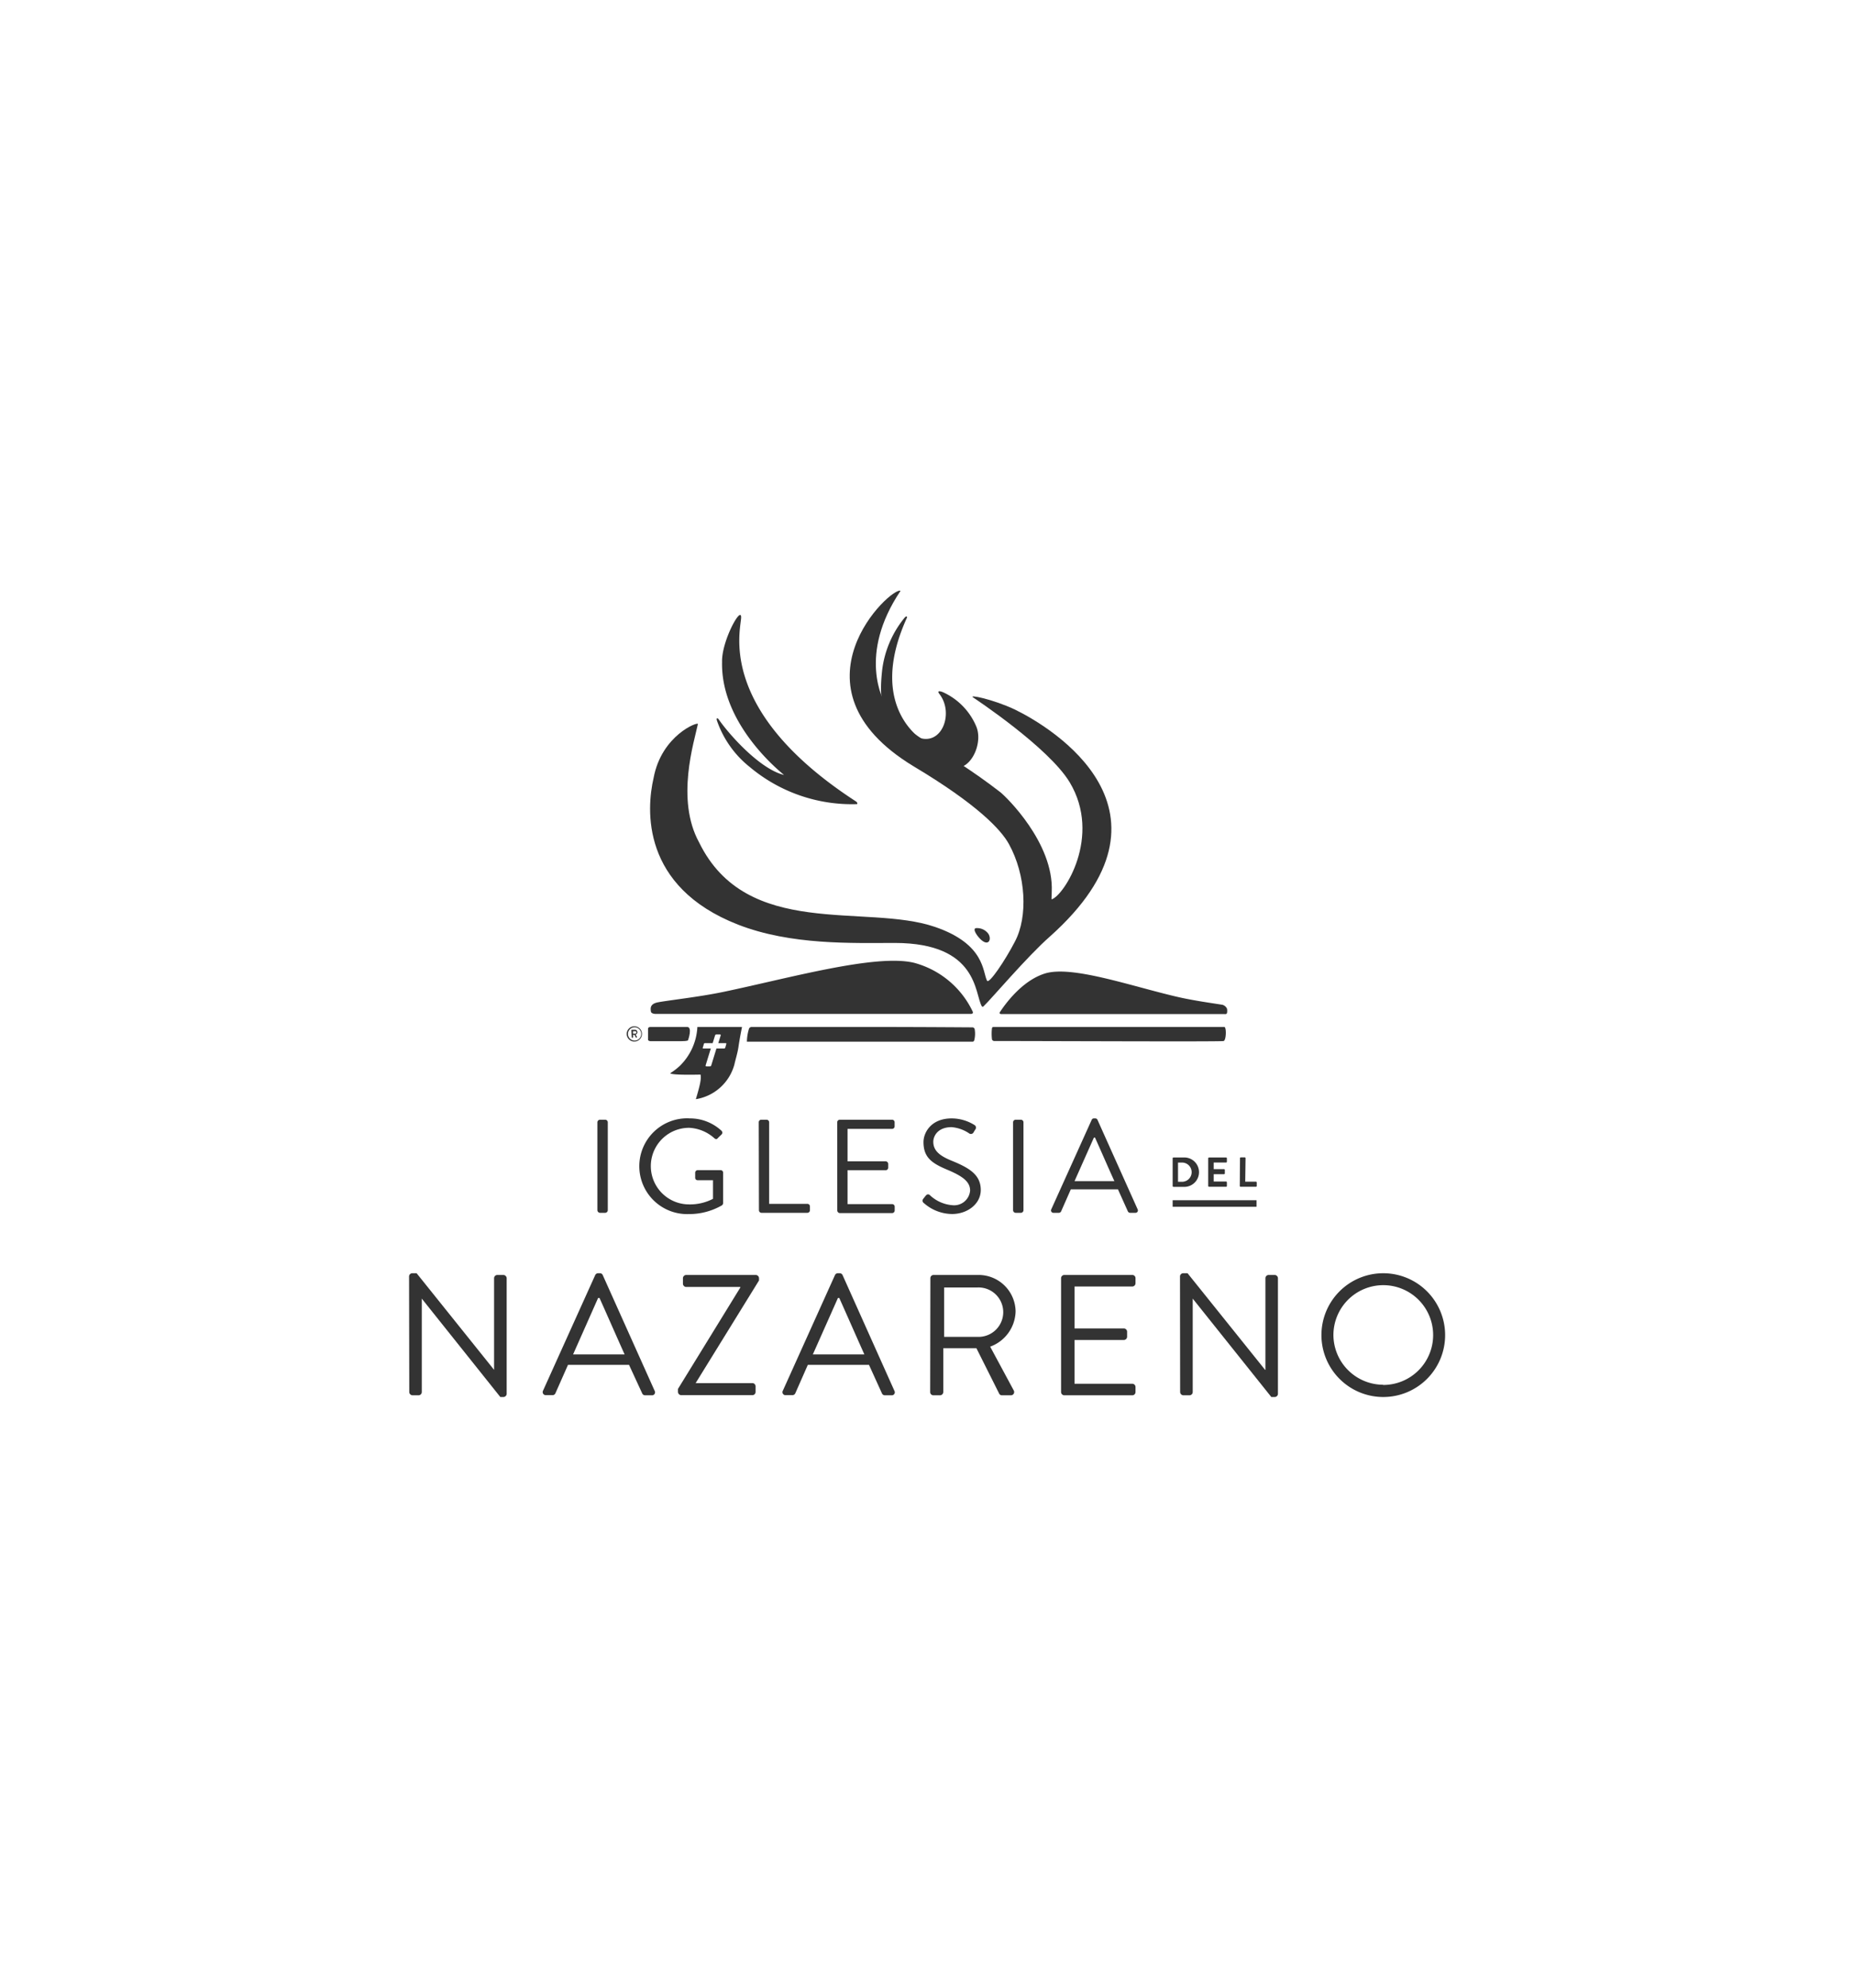 <svg id="Layer_1" data-name="Layer 1" xmlns="http://www.w3.org/2000/svg" viewBox="0 0 280 300"><defs><style>.cls-1,.cls-2{fill:#333;}.cls-1{fill-rule:evenodd;}</style></defs><title>iglesia del nazareno logo</title><path class="cls-1" d="M113.45,155c3.93,0,11.2,0,17.91,0,8.06,0,15.11.06,15.56.06a.43.43,0,0,1,.27.22,4,4,0,0,1-.05,1.71.29.29,0,0,1-.22.23c-.38,0-33.8,0-34.12,0a7,7,0,0,1,.33-2A.52.52,0,0,1,113.45,155Z"/><path class="cls-1" d="M98.21,155h5.57c.81,0,.19,1.86.13,2s-.86.14-.93.14H98.21c-.15,0-.33-.11-.34-.18s0-1.6,0-1.73S98.06,155,98.21,155Z"/><path class="cls-1" d="M150.15,155h32.21c.49,0,2.2,0,2.54,0s.3,2-.1,2.12-26,0-34.68,0a.42.42,0,0,1-.3-.21,7.07,7.07,0,0,1,0-1.78C149.9,155,150,155,150.15,155Z"/><path class="cls-1" d="M136,89.18c-6.47,9.63-2.67,16.55-2.11,17.46,2.58,4.18,8.82,6.44,17.19,12.93.82.64,8.08,7.63,7.76,15,0,.7-.08,1.2,0,1.16,1.83-.55,7.61-9.49,2.71-17.66-3.19-5.29-14.48-12.73-14.53-12.77-1-.58,3,.25,6.25,1.79,5.59,2.71,26.47,15.37,5.27,34.28-3.42,3-8.94,9.53-10,10.51-.16.17-.23,0-.26,0-1.11-1.87-.51-9.54-13.1-9.56-6.47,0-15.69.36-23.73-2.77-14.63-5.72-13.84-17.4-12.74-22.14,1.21-6.47,6.77-8.54,6.69-8.13-.55,2.64-3.38,11.37.18,17.86,7.19,14.71,25.19,9.18,35.63,12.76,7.6,2.6,7.17,6.82,7.86,8.12.29.55,2.7-3,4.21-5.91,2-3.79,1.66-10.07-.91-14.72-1.19-2.17-4.79-6-14.41-11.74C118.23,103.7,134.71,88.41,136,89.18Z"/><path class="cls-1" d="M109.05,99.91c-.09-3.12,2.88-8.53,2.88-6.74s-3.89,14,17.31,27.77c.24.14.33.43.13.43a24,24,0,0,1-16.13-5.6,15.32,15.32,0,0,1-4.93-6.91c-.23-.63.13-.43.2-.33,1.64,2.38,6.28,7.56,9.89,8.43C118.51,117,108.83,109.66,109.05,99.91Z"/><path class="cls-1" d="M140,112.05c-5.64-3.57-7.58-3.48-6.77-10.93a15.41,15.41,0,0,1,3.33-7.82c.42-.52.47-.13.38,0C130.53,107.44,140.21,112.37,140,112.05Z"/><path class="cls-1" d="M149.24,140.9c.62.9,0,2.2-1.41.59-.48-.56-.87-1.26-.49-1.4A2.11,2.11,0,0,1,149.24,140.9Z"/><path class="cls-1" d="M138.53,111.24c3.68,1.56,5.64-3.62,3.31-6.54-.41-.57.34-.34.65-.19a9.87,9.87,0,0,1,4.94,5.11c.93,2.17-.32,5.46-2.22,6.13C143.43,114.88,139.66,113.19,138.53,111.24Z"/><path class="cls-1" d="M99.36,151.28c1.55-.3,6.18-.8,9.87-1.57,9.92-2.07,23-5.78,28.8-4.4a13.71,13.71,0,0,1,8.85,7.32c.2.4-.22.4-.22.4H99s-.66,0-.7-.38S98.08,151.53,99.36,151.28Z"/><path class="cls-1" d="M185.3,152.22a1.12,1.12,0,0,0-.65-.56c-1.11-.19-4.37-.62-7-1.24-7-1.64-15.85-4.76-19.87-3.48-3.48,1.1-6,4.66-6.75,5.79-.2.29.15.32.15.32h33.73a.79.79,0,0,0,.23,0c.05,0,.18-.09.18-.23A1.56,1.56,0,0,0,185.3,152.22Z"/><path class="cls-2" d="M105.32,155a8.82,8.82,0,0,1-2.68,5.9,10.07,10.07,0,0,1-1.43,1.09c.35.31,4.23.2,4.59.2.14.6-.07,1.57-.71,3.71a7.22,7.22,0,0,0,5.82-5.23c.17-.77.48-1.74.61-2.62.22-1.53.54-3,.54-3.05Zm4.35,2.64-.12.42c0,.1-.11.19-.16.19H108.2l-.79,2.57c0,.07-.14.13-.25.13h-.43c-.11,0-.19-.06-.17-.13l.79-2.57h-1.19s-.07-.09,0-.2l.12-.41c0-.11.11-.2.16-.2h1.19l.37-1.19a.25.25,0,0,1,.24-.13h.44c.11,0,.19.06.17.13l-.37,1.19h1.19S109.71,157.55,109.67,157.65Z"/><path class="cls-2" d="M95.6,156v-.36h.32a.18.18,0,0,1,.19.18.18.18,0,0,1-.19.18Zm-.2.57a.06.06,0,0,0,.06.06h.08a.07.07,0,0,0,.07-.06v-.38h.23l.18.4a.07.07,0,0,0,.06,0h.11a.05.05,0,0,0,0-.08c-.06-.13-.12-.26-.19-.38a.34.34,0,0,0,.26-.35.36.36,0,0,0-.39-.36h-.46a.06.06,0,0,0-.06.06Zm-.56-.52a1,1,0,1,1,1,1,1,1,0,0,1-1-1m-.19,0a1.15,1.15,0,1,0,1.15-1.15,1.15,1.15,0,0,0-1.15,1.15"/><path class="cls-2" d="M61.78,192.63a.49.49,0,0,1,.49-.46h.65l11.7,14.58h0V192.92a.49.49,0,0,1,.49-.49h.91a.51.51,0,0,1,.5.49v17.46a.5.5,0,0,1-.5.47h-.46L63.7,196h0V210.1a.49.49,0,0,1-.49.49h-.91a.5.5,0,0,1-.49-.49Z"/><path class="cls-2" d="M82,209.92l7.89-17.47a.48.48,0,0,1,.44-.28h.26a.45.45,0,0,1,.44.28l7.84,17.47a.45.45,0,0,1-.44.67h-1a.47.47,0,0,1-.44-.28L95,206H85.78l-1.9,4.29a.46.46,0,0,1-.44.28h-1A.46.46,0,0,1,82,209.92Zm12.33-5.5c-1.27-2.83-2.52-5.69-3.79-8.52h-.21l-3.78,8.52Z"/><path class="cls-2" d="M102.39,209.63l9.42-15.31v-.08h-8.18a.5.5,0,0,1-.49-.49v-.83a.5.5,0,0,1,.49-.49h10.51a.5.5,0,0,1,.49.49v.34l-9.57,15.49v0h8.56a.49.49,0,0,1,.49.5v.83a.48.48,0,0,1-.49.49H102.88a.5.5,0,0,1-.49-.49Z"/><path class="cls-2" d="M118.22,209.92l7.88-17.47a.48.48,0,0,1,.45-.28h.26a.48.48,0,0,1,.44.28l7.83,17.47a.45.45,0,0,1-.44.67h-1a.47.47,0,0,1-.44-.28L131.24,206H122l-1.89,4.29a.48.48,0,0,1-.44.28h-1A.45.45,0,0,1,118.22,209.92Zm12.32-5.5c-1.27-2.83-2.52-5.69-3.79-8.52h-.2l-3.79,8.52Z"/><path class="cls-2" d="M140.51,192.92a.48.48,0,0,1,.49-.49h6.72a5.58,5.58,0,0,1,5.66,5.52,5.81,5.81,0,0,1-3.84,5.3l3.55,6.59a.49.49,0,0,1-.44.75h-1.32a.45.45,0,0,1-.42-.23l-3.45-6.88h-5v6.62a.5.5,0,0,1-.49.49h-1a.48.48,0,0,1-.49-.49Zm7.08,8.85a3.73,3.73,0,1,0,0-7.45h-5v7.45Z"/><path class="cls-2" d="M160.25,192.92a.49.49,0,0,1,.5-.49H171a.48.48,0,0,1,.49.49v.75a.49.49,0,0,1-.49.5h-8.72v6.33h7.45a.5.5,0,0,1,.49.49v.75a.49.49,0,0,1-.49.5h-7.45v6.61H171a.49.49,0,0,1,.49.5v.75a.48.48,0,0,1-.49.49H160.75a.49.49,0,0,1-.5-.49Z"/><path class="cls-2" d="M178.21,192.63a.49.49,0,0,1,.49-.46h.65l11.71,14.58h.05V192.92a.49.49,0,0,1,.49-.49h.91a.5.5,0,0,1,.49.49v17.46a.49.49,0,0,1-.49.47H192L180.13,196h0V210.1a.49.49,0,0,1-.5.49h-.91a.5.5,0,0,1-.49-.49Z"/><path class="cls-2" d="M208.88,192.17a9.34,9.34,0,1,1-9.31,9.37A9.33,9.33,0,0,1,208.88,192.17Zm0,16.86a7.53,7.53,0,1,0-7.5-7.49A7.54,7.54,0,0,0,208.88,209Z"/><rect class="cls-2" x="177.1" y="181.15" width="12.67" height="0.99"/><path class="cls-2" d="M90.22,169.38a.4.4,0,0,1,.39-.38h.8a.39.39,0,0,1,.38.38v13.28a.4.4,0,0,1-.38.39h-.8a.41.41,0,0,1-.39-.39Z"/><path class="cls-2" d="M104.11,168.8a7,7,0,0,1,4.86,1.87.39.39,0,0,1,0,.56c-.18.18-.41.38-.57.56s-.3.18-.52,0a6.11,6.11,0,0,0-3.81-1.57,5.78,5.78,0,0,0,0,11.56,7.55,7.55,0,0,0,3.61-.84v-2.81h-2.31a.36.36,0,0,1-.38-.36V177a.38.38,0,0,1,.38-.39h3.48a.38.38,0,0,1,.36.39v4.59a.49.49,0,0,1-.16.32,9.9,9.9,0,0,1-5,1.33,7.23,7.23,0,1,1,0-14.45Z"/><path class="cls-2" d="M114.59,169.38A.38.38,0,0,1,115,169h.78a.39.39,0,0,1,.38.38V181.7h5.78a.38.38,0,0,1,.38.38v.58a.39.39,0,0,1-.38.39H115a.39.39,0,0,1-.38-.39Z"/><path class="cls-2" d="M126.44,169.38a.39.39,0,0,1,.39-.38h7.9a.38.38,0,0,1,.38.38V170a.38.38,0,0,1-.38.38H128v4.9h5.76a.39.39,0,0,1,.38.38v.58a.38.38,0,0,1-.38.38H128v5.12h6.74a.38.38,0,0,1,.38.38v.58a.39.39,0,0,1-.38.39h-7.9a.4.4,0,0,1-.39-.39Z"/><path class="cls-2" d="M139.43,180.94l.3-.38c.2-.26.42-.42.7-.18a5.56,5.56,0,0,0,3.39,1.52,2.42,2.42,0,0,0,2.69-2.21c0-1.38-1.2-2.2-3.51-3.17s-3.53-1.86-3.53-4.15c0-1.36,1.08-3.57,4.27-3.57a6.55,6.55,0,0,1,3.43,1,.45.45,0,0,1,.12.68l-.24.39a.45.45,0,0,1-.7.18,5.58,5.58,0,0,0-2.63-.93c-2.12,0-2.77,1.37-2.77,2.21,0,1.35,1,2.13,2.71,2.83,2.71,1.1,4.46,2.13,4.46,4.45,0,2.09-2,3.62-4.34,3.62a6.52,6.52,0,0,1-4.23-1.63A.44.44,0,0,1,139.43,180.94Z"/><path class="cls-2" d="M153,169.38a.39.39,0,0,1,.38-.38h.81a.39.39,0,0,1,.38.38v13.28a.4.4,0,0,1-.38.39h-.81a.4.4,0,0,1-.38-.39Z"/><path class="cls-2" d="M158.77,182.52l6.1-13.5a.36.36,0,0,1,.34-.22h.2a.36.36,0,0,1,.34.22l6.06,13.5a.36.36,0,0,1-.34.53h-.8a.38.38,0,0,1-.34-.23l-1.49-3.31h-7.12l-1.46,3.31a.38.38,0,0,1-.34.23h-.81A.36.36,0,0,1,158.77,182.52Zm9.53-4.25c-1-2.19-1.94-4.39-2.93-6.58h-.16l-2.93,6.58Z"/><path class="cls-2" d="M177.1,174.82a.12.12,0,0,1,.11-.12h1.5a2.22,2.22,0,1,1,0,4.43h-1.5a.12.12,0,0,1-.11-.12Zm1.54,3.54a1.45,1.45,0,0,0,0-2.89h-.73v2.89Z"/><path class="cls-2" d="M182.47,174.82a.13.13,0,0,1,.12-.12h2.58a.12.12,0,0,1,.12.12v.52a.12.12,0,0,1-.12.12H183.3v1h1.56a.12.12,0,0,1,.12.12v.52a.12.12,0,0,1-.12.12H183.3v1.11h1.87a.12.12,0,0,1,.12.12V179a.12.12,0,0,1-.12.12h-2.58a.13.13,0,0,1-.12-.12Z"/><path class="cls-2" d="M187.27,174.8a.12.12,0,0,1,.12-.12H188a.12.12,0,0,1,.11.12l-.05,3.55,1.62,0a.12.12,0,0,1,.12.12V179a.12.12,0,0,1-.12.12l-2.32,0a.12.12,0,0,1-.12-.12Z"/></svg>